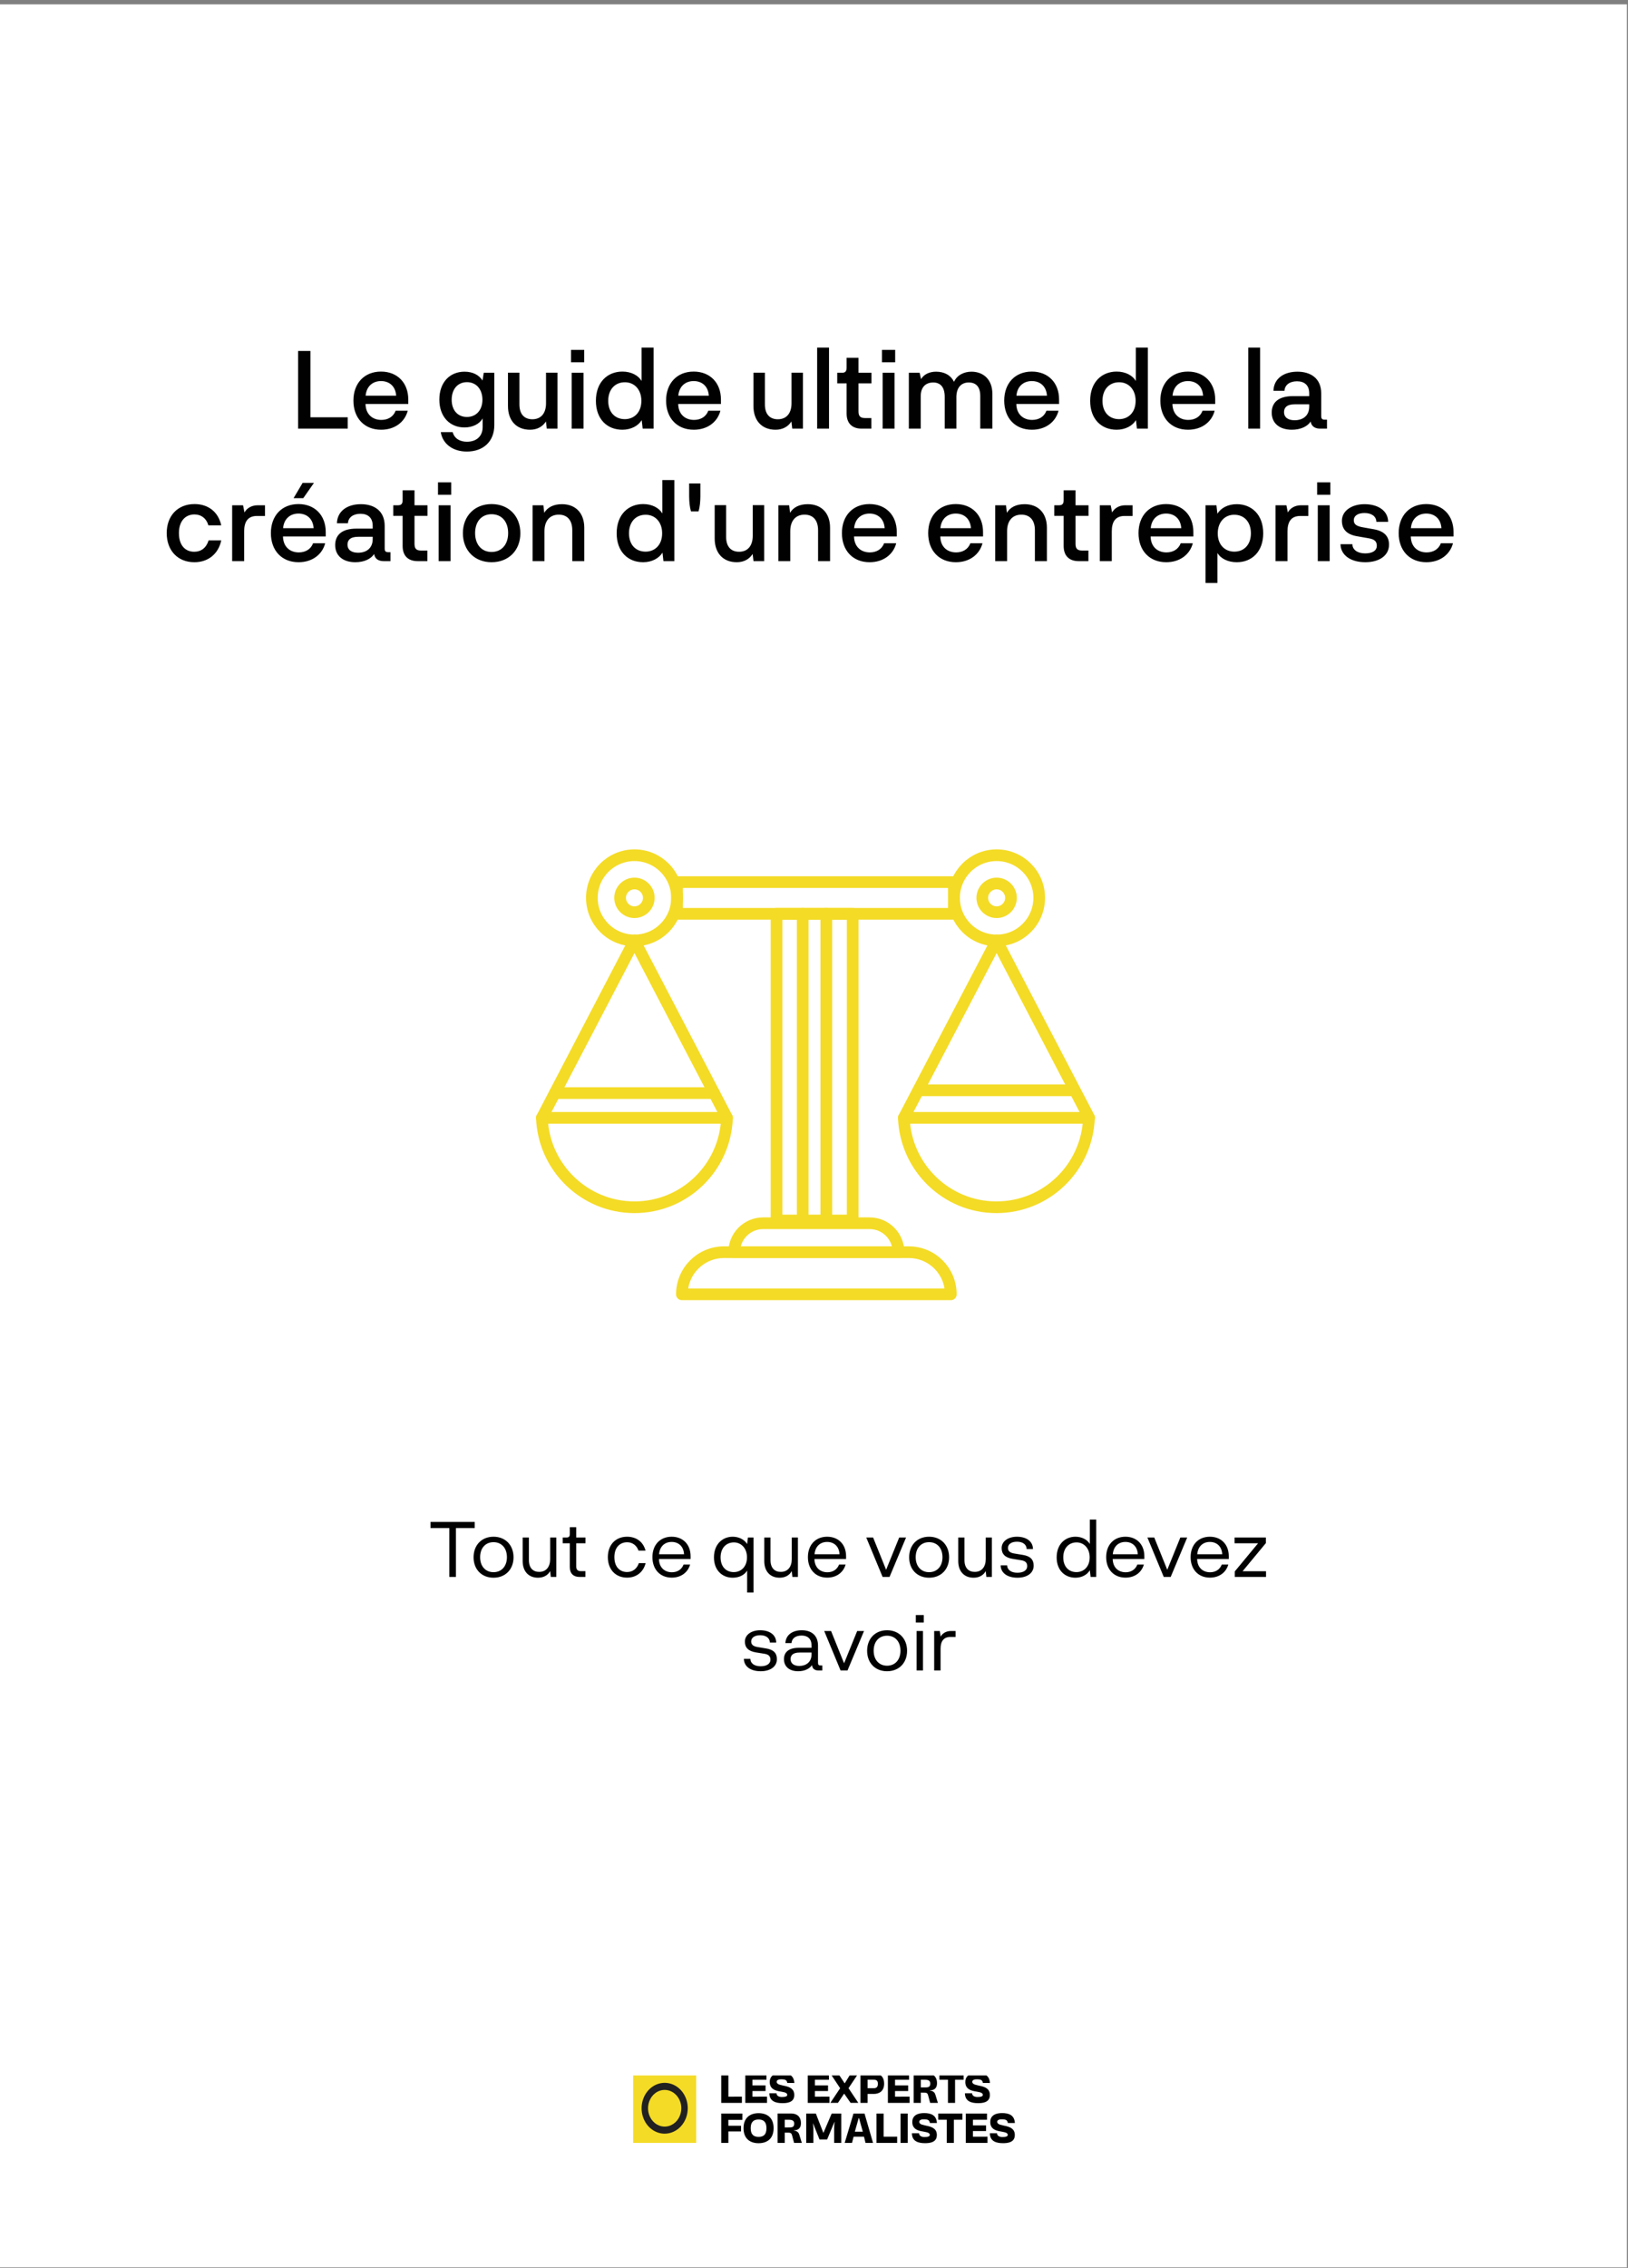 <svg xmlns="http://www.w3.org/2000/svg" width="209" height="291" viewBox="0 0 209 291" fill="none"><rect x="0" y="0" width="209" height="291" fill="#808080" stroke="none"/><rect y="0.557" width="208.862" height="290.369" fill="white"></rect><path d="M39.851 53.544H44.639V55H38.269V45.032H39.851V53.544ZM52.413 51.262V51.836H46.925C46.953 53.18 47.835 53.88 48.955 53.88C49.795 53.88 50.495 53.488 50.789 52.704H52.343C51.965 54.16 50.677 55.14 48.927 55.14C46.785 55.14 45.371 53.656 45.371 51.402C45.371 49.162 46.785 47.678 48.913 47.678C50.999 47.678 52.413 49.106 52.413 51.262ZM48.913 48.896C47.891 48.896 47.051 49.526 46.939 50.772H50.859C50.775 49.526 49.949 48.896 48.913 48.896ZM62.101 47.832H63.459V54.552C63.459 56.638 62.059 57.94 59.931 57.94C58.125 57.94 56.823 56.946 56.585 55.448H58.111C58.335 56.274 59.049 56.68 59.945 56.68C61.219 56.68 61.961 55.924 61.961 54.804V53.684C61.555 54.412 60.673 54.846 59.623 54.846C57.761 54.846 56.403 53.488 56.403 51.276C56.403 49.036 57.761 47.692 59.637 47.692C60.687 47.692 61.499 48.112 61.947 48.826L62.101 47.832ZM59.945 53.502C61.135 53.502 61.933 52.62 61.933 51.29C61.933 49.96 61.149 49.036 59.945 49.036C58.741 49.036 57.985 49.96 57.985 51.29C57.985 52.62 58.741 53.502 59.945 53.502ZM70.098 47.818H71.568V55H70.196L70.084 54.076C69.692 54.72 68.978 55.14 68.054 55.14C66.262 55.14 65.212 53.936 65.212 52.102V47.818H66.682V51.892C66.682 53.194 67.354 53.81 68.376 53.796C69.496 53.782 70.098 52.984 70.098 51.752V47.818ZM73.305 46.488V44.892H74.999V46.488H73.305ZM73.389 55V47.832H74.915V55H73.389ZM82.367 44.598H83.907V55H82.507L82.381 53.908C81.947 54.636 81.009 55.14 79.903 55.14C77.929 55.14 76.501 53.768 76.501 51.43C76.501 49.022 77.999 47.678 79.903 47.678C81.023 47.678 81.933 48.154 82.367 48.882V44.598ZM80.211 53.782C81.415 53.782 82.339 52.914 82.339 51.43C82.339 49.96 81.415 49.036 80.211 49.05C78.951 49.05 78.083 49.974 78.083 51.43C78.083 52.914 78.965 53.782 80.211 53.782ZM92.553 51.262V51.836L87.066 51.836C87.094 53.18 87.975 53.88 89.096 53.88C89.936 53.88 90.635 53.488 90.93 52.704H92.484C92.106 54.16 90.817 55.14 89.067 55.14C86.925 55.14 85.511 53.656 85.511 51.402C85.511 49.162 86.925 47.678 89.053 47.678C91.139 47.678 92.553 49.106 92.553 51.262ZM89.053 48.896C88.031 48.896 87.192 49.526 87.079 50.772L90.999 50.772C90.915 49.526 90.09 48.896 89.053 48.896ZM101.612 47.818H103.082V55H101.71L101.598 54.076C101.206 54.72 100.492 55.14 99.568 55.14C97.776 55.14 96.726 53.936 96.726 52.102V47.818H98.196V51.892C98.196 53.194 98.868 53.81 99.89 53.796C101.01 53.782 101.612 52.984 101.612 51.752V47.818ZM106.429 44.598V55H104.903V44.598H106.429ZM110.618 55C109.372 55 108.686 54.3 108.686 53.054V49.19H107.482V47.832H108.098C108.546 47.832 108.686 47.608 108.686 47.16V45.914H110.212V47.832H111.878V49.19H110.212V52.76C110.212 53.334 110.38 53.642 111.052 53.642H111.864V55H110.618ZM113.227 46.488V44.892H114.921V46.488H113.227ZM113.311 55V47.832H114.837V55H113.311ZM124.711 47.692C126.223 47.692 127.399 48.672 127.399 50.534V55H125.845V50.814C125.845 49.596 125.271 49.078 124.361 49.078C123.493 49.078 122.821 49.624 122.779 50.856V55H121.281V50.912C121.281 49.666 120.721 49.078 119.811 49.078C118.817 49.078 118.201 49.694 118.201 50.842V55H116.675V47.832H118.061L118.243 48.644C118.621 48.014 119.335 47.692 120.175 47.692C121.211 47.692 122.051 48.126 122.471 48.994C122.891 48.084 123.815 47.692 124.711 47.692ZM135.962 51.262V51.836H130.474C130.502 53.18 131.384 53.88 132.504 53.88C133.344 53.88 134.044 53.488 134.338 52.704H135.892C135.514 54.16 134.226 55.14 132.476 55.14C130.334 55.14 128.92 53.656 128.92 51.402C128.92 49.162 130.334 47.678 132.462 47.678C134.548 47.678 135.962 49.106 135.962 51.262ZM132.462 48.896C131.44 48.896 130.6 49.526 130.488 50.772H134.408C134.324 49.526 133.498 48.896 132.462 48.896ZM145.818 44.598H147.358V55H145.958L145.832 53.908C145.398 54.636 144.46 55.14 143.354 55.14C141.38 55.14 139.952 53.768 139.952 51.43C139.952 49.022 141.45 47.678 143.354 47.678C144.474 47.678 145.384 48.154 145.818 48.882V44.598ZM143.662 53.782C144.866 53.782 145.79 52.914 145.79 51.43C145.79 49.96 144.866 49.036 143.662 49.05C142.402 49.05 141.534 49.974 141.534 51.43C141.534 52.914 142.416 53.782 143.662 53.782ZM156.005 51.262V51.836H150.517C150.545 53.18 151.427 53.88 152.547 53.88C153.387 53.88 154.087 53.488 154.381 52.704H155.935C155.557 54.16 154.269 55.14 152.519 55.14C150.377 55.14 148.963 53.656 148.963 51.402C148.963 49.162 150.377 47.678 152.505 47.678C154.591 47.678 156.005 49.106 156.005 51.262ZM152.505 48.896C151.483 48.896 150.643 49.526 150.531 50.772H154.451C154.367 49.526 153.541 48.896 152.505 48.896ZM161.773 44.598V55H160.247V44.598H161.773ZM170.092 53.852H170.358V55H169.49C168.902 55 168.37 54.776 168.258 54.09C167.852 54.72 166.97 55.14 165.85 55.14C164.268 55.14 163.26 54.314 163.26 52.942C163.26 51.724 164.03 50.828 165.99 50.828H168.076V50.464C168.076 49.414 167.446 48.924 166.508 48.924C165.556 48.924 164.94 49.4 164.898 50.142H163.484C163.526 48.588 164.8 47.692 166.564 47.692C168.244 47.692 169.616 48.532 169.616 50.478V53.376C169.616 53.768 169.77 53.852 170.092 53.852ZM168.076 52.172V51.878H166.2C165.164 51.878 164.842 52.34 164.842 52.872C164.842 53.6 165.416 53.922 166.2 53.922C167.264 53.922 168.076 53.348 168.076 52.172ZM26.751 67.408C26.499 66.512 25.813 66.008 24.973 66.008C23.783 66.008 22.971 66.876 22.971 68.402C22.971 70.012 23.811 70.796 24.931 70.796C25.827 70.796 26.485 70.292 26.779 69.34H28.403C28.039 71.076 26.723 72.14 24.959 72.14C22.831 72.14 21.403 70.656 21.403 68.402C21.403 66.162 22.831 64.678 24.973 64.678C26.723 64.678 28.025 65.672 28.403 67.408H26.751ZM33.08 64.832H34.018V66.204H32.996C31.806 66.204 31.344 66.96 31.344 68.178V72H29.804V64.832H31.204L31.386 65.756C31.652 65.252 32.254 64.832 33.08 64.832ZM40.305 61.962L38.933 63.922H37.687L38.849 61.962H40.305ZM41.817 68.262V68.836H36.329C36.357 70.18 37.239 70.88 38.359 70.88C39.199 70.88 39.899 70.488 40.193 69.704H41.747C41.369 71.16 40.081 72.14 38.331 72.14C36.189 72.14 34.775 70.656 34.775 68.402C34.775 66.162 36.189 64.678 38.317 64.678C40.403 64.678 41.817 66.106 41.817 68.262ZM38.317 65.896C37.295 65.896 36.455 66.526 36.343 67.772H40.263C40.179 66.526 39.353 65.896 38.317 65.896ZM49.862 70.852H50.128V72H49.26C48.672 72 48.14 71.776 48.028 71.09C47.622 71.72 46.74 72.14 45.62 72.14C44.038 72.14 43.03 71.314 43.03 69.942C43.03 68.724 43.8 67.828 45.76 67.828H47.846V67.464C47.846 66.414 47.216 65.924 46.278 65.924C45.326 65.924 44.71 66.4 44.668 67.142H43.254C43.296 65.588 44.57 64.692 46.334 64.692C48.014 64.692 49.386 65.532 49.386 67.478V70.376C49.386 70.768 49.54 70.852 49.862 70.852ZM47.846 69.172V68.878H45.97C44.934 68.878 44.612 69.34 44.612 69.872C44.612 70.6 45.186 70.922 45.97 70.922C47.034 70.922 47.846 70.348 47.846 69.172ZM53.62 72C52.374 72 51.688 71.3 51.688 70.054V66.19H50.484V64.832H51.1C51.548 64.832 51.688 64.608 51.688 64.16V62.914H53.214V64.832H54.88V66.19H53.214V69.76C53.214 70.334 53.382 70.642 54.054 70.642H54.866V72H53.62ZM56.229 63.488V61.892H57.923V63.488H56.229ZM56.313 72V64.832H57.839V72H56.313ZM59.425 68.416C59.425 66.204 60.937 64.678 63.107 64.678C65.291 64.678 66.803 66.204 66.803 68.416C66.803 70.628 65.291 72.14 63.107 72.14C60.937 72.14 59.425 70.628 59.425 68.416ZM60.993 68.402C60.993 69.872 61.833 70.824 63.107 70.824C64.395 70.824 65.235 69.872 65.235 68.402C65.235 66.918 64.395 65.98 63.107 65.98C61.833 65.98 60.993 66.918 60.993 68.402ZM72.138 64.692C73.944 64.692 75.008 65.882 75.008 67.716V72H73.468V68.038C73.468 66.694 72.782 66.036 71.732 66.036C70.542 66.036 69.898 66.876 69.898 68.15V72H68.372V64.832H69.758L69.87 65.798C70.276 65.112 71.046 64.692 72.138 64.692ZM85.033 61.598H86.573V72H85.173L85.047 70.908C84.613 71.636 83.675 72.14 82.569 72.14C80.595 72.14 79.167 70.768 79.167 68.43C79.167 66.022 80.665 64.678 82.569 64.678C83.689 64.678 84.599 65.154 85.033 65.882V61.598ZM82.877 70.782C84.081 70.782 85.005 69.914 85.005 68.43C85.005 66.96 84.081 66.036 82.877 66.05C81.617 66.05 80.749 66.974 80.749 68.43C80.749 69.914 81.631 70.782 82.877 70.782ZM88.472 63.684V62.032H89.913V63.684C89.9 64.356 89.871 64.944 89.675 65.616H88.71C88.513 64.944 88.486 64.356 88.472 63.684ZM96.635 64.818H98.105V72H96.733L96.621 71.076C96.229 71.72 95.515 72.14 94.591 72.14C92.799 72.14 91.749 70.936 91.749 69.102V64.818H93.219V68.892C93.219 70.194 93.891 70.81 94.913 70.796C96.033 70.782 96.635 69.984 96.635 68.752V64.818ZM103.693 64.692C105.499 64.692 106.563 65.882 106.563 67.716V72H105.023V68.038C105.023 66.694 104.337 66.036 103.287 66.036C102.097 66.036 101.453 66.876 101.453 68.15V72H99.927V64.832H101.313L101.425 65.798C101.831 65.112 102.601 64.692 103.693 64.692ZM115.126 68.262V68.836H109.638C109.666 70.18 110.548 70.88 111.668 70.88C112.508 70.88 113.208 70.488 113.502 69.704H115.056C114.678 71.16 113.39 72.14 111.64 72.14C109.498 72.14 108.084 70.656 108.084 68.402C108.084 66.162 109.498 64.678 111.626 64.678C113.712 64.678 115.126 66.106 115.126 68.262ZM111.626 65.896C110.604 65.896 109.764 66.526 109.652 67.772H113.572C113.488 66.526 112.662 65.896 111.626 65.896ZM126.2 68.262V68.836H120.712C120.74 70.18 121.622 70.88 122.742 70.88C123.582 70.88 124.282 70.488 124.576 69.704H126.13C125.752 71.16 124.464 72.14 122.714 72.14C120.572 72.14 119.158 70.656 119.158 68.402C119.158 66.162 120.572 64.678 122.7 64.678C124.786 64.678 126.2 66.106 126.2 68.262ZM122.7 65.896C121.678 65.896 120.838 66.526 120.726 67.772H124.646C124.562 66.526 123.736 65.896 122.7 65.896ZM131.529 64.692C133.335 64.692 134.399 65.882 134.399 67.716V72H132.859V68.038C132.859 66.694 132.173 66.036 131.123 66.036C129.933 66.036 129.289 66.876 129.289 68.15V72H127.763V64.832H129.149L129.261 65.798C129.667 65.112 130.437 64.692 131.529 64.692ZM138.482 72C137.236 72 136.55 71.3 136.55 70.054V66.19H135.346V64.832H135.962C136.41 64.832 136.55 64.608 136.55 64.16V62.914H138.076V64.832H139.742V66.19H138.076V69.76C138.076 70.334 138.244 70.642 138.916 70.642H139.728V72H138.482ZM144.465 64.832H145.403V66.204H144.381C143.191 66.204 142.729 66.96 142.729 68.178V72H141.189V64.832H142.589L142.771 65.756C143.037 65.252 143.639 64.832 144.465 64.832ZM153.202 68.262V68.836H147.714C147.742 70.18 148.624 70.88 149.744 70.88C150.584 70.88 151.284 70.488 151.578 69.704H153.132C152.754 71.16 151.466 72.14 149.716 72.14C147.574 72.14 146.16 70.656 146.16 68.402C146.16 66.162 147.574 64.678 149.702 64.678C151.788 64.678 153.202 66.106 153.202 68.262ZM149.702 65.896C148.68 65.896 147.84 66.526 147.728 67.772H151.648C151.564 66.526 150.738 65.896 149.702 65.896ZM158.768 64.692C160.672 64.692 162.17 66.022 162.17 68.43C162.17 70.754 160.742 72.14 158.768 72.14C157.676 72.14 156.724 71.692 156.29 70.95V74.8H154.764V64.832H156.164L156.29 65.924C156.724 65.182 157.648 64.692 158.768 64.692ZM158.46 70.782C159.706 70.782 160.588 69.9 160.588 68.43C160.588 66.96 159.72 66.05 158.46 66.05C157.256 66.036 156.332 66.96 156.332 68.444C156.332 69.914 157.256 70.782 158.46 70.782ZM167.023 64.832H167.961V66.204H166.939C165.749 66.204 165.287 66.96 165.287 68.178V72H163.747V64.832H165.147L165.329 65.756C165.595 65.252 166.197 64.832 167.023 64.832ZM169.091 63.488V61.892H170.785V63.488H169.091ZM169.175 72V64.832H170.701V72H169.175ZM172.09 69.83H173.616C173.63 70.572 174.316 71.006 175.254 71.006C176.192 71.006 176.752 70.656 176.752 70.026C176.752 69.48 176.472 69.186 175.66 69.06L174.218 68.808C172.818 68.57 172.272 67.842 172.272 66.82C172.272 65.532 173.546 64.692 175.17 64.692C176.92 64.692 178.194 65.532 178.208 66.96H176.696C176.682 66.232 176.052 65.826 175.17 65.826C174.33 65.826 173.798 66.176 173.798 66.764C173.798 67.282 174.162 67.52 174.96 67.66L176.374 67.912C177.704 68.15 178.32 68.808 178.32 69.886C178.32 71.37 176.948 72.14 175.282 72.14C173.392 72.14 172.118 71.23 172.09 69.83ZM186.602 68.262V68.836H181.114C181.142 70.18 182.024 70.88 183.144 70.88C183.984 70.88 184.684 70.488 184.978 69.704H186.532C186.154 71.16 184.866 72.14 183.116 72.14C180.974 72.14 179.56 70.656 179.56 68.402C179.56 66.162 180.974 64.678 183.102 64.678C185.188 64.678 186.602 66.106 186.602 68.262ZM183.102 65.896C182.08 65.896 181.24 66.526 181.128 67.772H185.048C184.964 66.526 184.138 65.896 183.102 65.896Z" fill="#010101"></path><path d="M122.451 113.184L86.918 113.184V117.255L122.451 117.255V113.184Z" stroke="#F4DB26" stroke-width="1.5" stroke-miterlimit="10"></path><path d="M81.451 120.672C84.47 120.672 86.918 118.224 86.918 115.205C86.918 112.185 84.47 109.737 81.451 109.737C78.432 109.737 75.984 112.185 75.984 115.205C75.984 118.224 78.432 120.672 81.451 120.672Z" stroke="#F4DB26" stroke-width="1.5" stroke-miterlimit="10"></path><path d="M83.293 115.204C83.293 116.215 82.461 117.047 81.45 117.047C80.44 117.047 79.608 116.215 79.608 115.204C79.608 114.194 80.44 113.362 81.45 113.362C82.461 113.362 83.293 114.194 83.293 115.204Z" stroke="#F4DB26" stroke-width="1.5" stroke-miterlimit="10"></path><path d="M127.947 120.672C130.966 120.672 133.414 118.224 133.414 115.204C133.414 112.185 130.966 109.737 127.947 109.737C124.928 109.737 122.48 112.185 122.48 115.204C122.48 118.224 124.928 120.672 127.947 120.672Z" stroke="#F4DB26" stroke-width="1.5" stroke-miterlimit="10"></path><path d="M129.79 115.204C129.79 116.215 128.958 117.047 127.947 117.047C126.937 117.047 126.105 116.215 126.105 115.204C126.105 114.194 126.937 113.362 127.947 113.362C128.958 113.362 129.79 114.194 129.79 115.204Z" stroke="#F4DB26" stroke-width="1.5" stroke-miterlimit="10"></path><path d="M109.467 117.255H99.692V156.6H109.467V117.255Z" stroke="#F4DB26" stroke-width="1.5" stroke-miterlimit="10" stroke-linecap="round" stroke-linejoin="round"></path><path d="M103.05 156.6V117.255" stroke="#F4DB26" stroke-width="1.5" stroke-miterlimit="10" stroke-linecap="round" stroke-linejoin="round"></path><path d="M106.08 156.6V117.255" stroke="#F4DB26" stroke-width="1.5" stroke-miterlimit="10" stroke-linecap="round" stroke-linejoin="round"></path><path d="M122.064 166.079H87.541C87.541 163.107 89.948 160.671 92.948 160.671H116.657C119.658 160.671 122.064 163.078 122.064 166.079Z" stroke="#F4DB26" stroke-width="1.5" stroke-miterlimit="10" stroke-linecap="round" stroke-linejoin="round"></path><path d="M115.35 160.671H94.256C94.256 158.62 95.92 156.956 97.97 156.956H111.636C113.686 156.956 115.35 158.62 115.35 160.671Z" stroke="#F4DB26" stroke-width="1.5" stroke-miterlimit="10" stroke-linecap="round" stroke-linejoin="round"></path><path d="M69.566 143.435C69.804 149.794 75.033 154.906 81.451 154.906C87.868 154.906 93.097 149.824 93.335 143.435H69.566Z" stroke="#F4DB26" stroke-width="1.5" stroke-miterlimit="10" stroke-linecap="round" stroke-linejoin="round"></path><path d="M69.566 143.435L81.451 120.672L93.335 143.435" stroke="#F4DB26" stroke-width="1.5" stroke-miterlimit="10" stroke-linecap="round" stroke-linejoin="round"></path><path d="M71.231 140.255H91.671" stroke="#F4DB26" stroke-width="1.5" stroke-miterlimit="10" stroke-linecap="round" stroke-linejoin="round"></path><path d="M116.033 143.435C116.271 149.794 121.5 154.906 127.917 154.906C134.335 154.906 139.564 149.824 139.801 143.435H116.033Z" stroke="#F4DB26" stroke-width="1.5" stroke-miterlimit="10" stroke-linecap="round" stroke-linejoin="round"></path><path d="M116.033 143.435L127.947 120.672L139.831 143.435" stroke="#F4DB26" stroke-width="1.5" stroke-miterlimit="10" stroke-linecap="round" stroke-linejoin="round"></path><path d="M117.905 139.899H137.96" stroke="#F4DB26" stroke-width="1.5" stroke-miterlimit="10" stroke-linecap="round" stroke-linejoin="round"></path><path d="M58.533 196.07V202.34H57.683V196.07H55.273V195.28H60.943V196.07H58.533ZM60.797 199.82C60.797 198.26 61.827 197.18 63.357 197.18C64.887 197.18 65.927 198.26 65.927 199.82C65.927 201.37 64.887 202.44 63.357 202.44C61.827 202.44 60.797 201.37 60.797 199.82ZM61.637 199.81C61.637 200.97 62.327 201.73 63.357 201.73C64.387 201.73 65.077 200.97 65.077 199.81C65.077 198.63 64.387 197.88 63.357 197.88C62.327 197.88 61.637 198.63 61.637 199.81ZM70.629 197.28H71.419V202.34H70.709L70.629 201.59C70.329 202.14 69.769 202.44 69.069 202.44C67.839 202.44 67.099 201.6 67.099 200.31V197.28H67.899V200.18C67.899 201.21 68.449 201.7 69.229 201.69C70.139 201.69 70.629 201.02 70.629 200.05V197.28ZM74.392 202.34C73.642 202.34 73.153 201.93 73.153 201.07V198.02H72.243V197.28H72.722C73.043 197.28 73.153 197.14 73.153 196.83V195.96H73.972V197.28H75.162V198.02H73.972V200.96C73.972 201.33 74.093 201.6 74.582 201.6H75.153V202.34H74.392ZM81.974 198.97C81.734 198.29 81.194 197.89 80.514 197.89C79.574 197.89 78.874 198.55 78.874 199.8C78.874 201.07 79.584 201.71 80.504 201.71C81.214 201.71 81.764 201.3 82.014 200.57H82.884C82.604 201.7 81.714 202.43 80.504 202.43C79.024 202.43 78.034 201.38 78.034 199.8C78.034 198.22 79.024 197.18 80.504 197.18C81.694 197.18 82.584 197.84 82.874 198.97H81.974ZM88.657 199.68V200.04H84.597C84.617 201.16 85.347 201.74 86.257 201.74C86.937 201.74 87.507 201.41 87.757 200.75H88.597C88.307 201.76 87.437 202.43 86.237 202.43C84.747 202.43 83.757 201.38 83.757 199.8C83.757 198.22 84.747 197.18 86.227 197.18C87.687 197.18 88.657 198.18 88.657 199.68ZM86.227 197.85C85.377 197.85 84.707 198.37 84.607 199.43H87.817C87.757 198.38 87.077 197.85 86.227 197.85ZM96.017 197.28H96.737V204.34H95.917V201.52C95.567 202.12 94.847 202.44 94.067 202.44C92.737 202.44 91.657 201.51 91.657 199.83C91.657 198.13 92.757 197.18 94.067 197.18C94.847 197.18 95.557 197.53 95.917 198.12L96.017 197.28ZM94.197 201.72C95.147 201.72 95.897 201.02 95.897 199.83C95.897 198.65 95.147 197.9 94.197 197.91C93.197 197.92 92.507 198.66 92.507 199.83C92.507 201.02 93.207 201.72 94.197 201.72ZM101.645 197.28H102.435V202.34H101.725L101.645 201.59C101.345 202.14 100.785 202.44 100.085 202.44C98.855 202.44 98.115 201.6 98.115 200.31V197.28H98.915V200.18C98.915 201.21 99.465 201.7 100.245 201.69C101.155 201.69 101.645 201.02 101.645 200.05V197.28ZM108.618 199.68V200.04H104.558C104.578 201.16 105.308 201.74 106.218 201.74C106.898 201.74 107.468 201.41 107.718 200.75H108.558C108.268 201.76 107.398 202.43 106.198 202.43C104.708 202.43 103.718 201.38 103.718 199.8C103.718 198.22 104.708 197.18 106.188 197.18C107.648 197.18 108.618 198.18 108.618 199.68ZM106.188 197.85C105.338 197.85 104.668 198.37 104.568 199.43H107.778C107.718 198.38 107.038 197.85 106.188 197.85ZM112.088 197.28L113.758 201.42L115.438 197.28H116.318L114.198 202.34H113.308L111.208 197.28H112.088ZM116.715 199.82C116.715 198.26 117.745 197.18 119.275 197.18C120.805 197.18 121.845 198.26 121.845 199.82C121.845 201.37 120.805 202.44 119.275 202.44C117.745 202.44 116.715 201.37 116.715 199.82ZM117.555 199.81C117.555 200.97 118.245 201.73 119.275 201.73C120.305 201.73 120.995 200.97 120.995 199.81C120.995 198.63 120.305 197.88 119.275 197.88C118.245 197.88 117.555 198.63 117.555 199.81ZM126.547 197.28H127.337V202.34H126.627L126.547 201.59C126.247 202.14 125.687 202.44 124.987 202.44C123.757 202.44 123.017 201.6 123.017 200.31V197.28H123.817V200.18C123.817 201.21 124.367 201.7 125.147 201.69C126.057 201.69 126.547 201.02 126.547 200.05V197.28ZM128.461 200.85H129.291C129.311 201.45 129.831 201.8 130.611 201.8C131.381 201.8 131.871 201.49 131.871 200.96C131.871 200.51 131.631 200.27 131.041 200.19L129.991 200.02C129.031 199.86 128.591 199.4 128.591 198.64C128.591 197.75 129.441 197.18 130.551 197.18C131.741 197.18 132.601 197.75 132.611 198.76H131.801C131.781 198.15 131.271 197.82 130.561 197.82C129.861 197.82 129.401 198.12 129.401 198.62C129.401 199.05 129.681 199.26 130.311 199.35L131.341 199.52C132.261 199.67 132.701 200.11 132.701 200.89C132.701 201.89 131.791 202.44 130.631 202.44C129.301 202.44 128.481 201.82 128.461 200.85ZM139.911 194.98H140.731V202.34H140.011L139.911 201.48C139.561 202.08 138.851 202.44 138.061 202.44C136.731 202.44 135.651 201.51 135.651 199.83C135.651 198.13 136.751 197.18 138.061 197.18C138.871 197.18 139.561 197.53 139.911 198.11V194.98ZM138.191 201.72C139.141 201.72 139.891 201.02 139.891 199.83C139.891 198.65 139.141 197.9 138.191 197.91C137.191 197.92 136.501 198.66 136.501 199.83C136.501 201.02 137.201 201.72 138.191 201.72ZM146.909 199.68V200.04H142.849C142.869 201.16 143.599 201.74 144.509 201.74C145.189 201.74 145.759 201.41 146.009 200.75H146.849C146.559 201.76 145.689 202.43 144.489 202.43C142.999 202.43 142.009 201.38 142.009 199.8C142.009 198.22 142.999 197.18 144.479 197.18C145.939 197.18 146.909 198.18 146.909 199.68ZM144.479 197.85C143.629 197.85 142.959 198.37 142.859 199.43H146.069C146.009 198.38 145.329 197.85 144.479 197.85ZM148.181 197.28L149.851 201.42L151.531 197.28H152.411L150.291 202.34H149.401L147.301 197.28H148.181ZM157.749 199.68V200.04H153.689C153.709 201.16 154.439 201.74 155.349 201.74C156.029 201.74 156.599 201.41 156.849 200.75H157.689C157.399 201.76 156.529 202.43 155.329 202.43C153.839 202.43 152.849 201.38 152.849 199.8C152.849 198.22 153.839 197.18 155.319 197.18C156.779 197.18 157.749 198.18 157.749 199.68ZM155.319 197.85C154.469 197.85 153.799 198.37 153.699 199.43H156.909C156.849 198.38 156.169 197.85 155.319 197.85ZM159.521 201.61H162.531V202.34H158.521V201.63L161.511 198.02H158.491V197.28H162.511V198L159.521 201.61ZM95.497 212.85H96.327C96.347 213.45 96.867 213.8 97.647 213.8C98.417 213.8 98.907 213.49 98.907 212.96C98.907 212.51 98.667 212.27 98.077 212.19L97.027 212.02C96.067 211.86 95.627 211.4 95.627 210.64C95.627 209.75 96.477 209.18 97.587 209.18C98.777 209.18 99.637 209.75 99.647 210.76H98.837C98.817 210.15 98.307 209.82 97.597 209.82C96.897 209.82 96.437 210.12 96.437 210.62C96.437 211.05 96.717 211.26 97.347 211.35L98.377 211.52C99.297 211.67 99.737 212.11 99.737 212.89C99.737 213.89 98.827 214.44 97.667 214.44C96.337 214.44 95.517 213.82 95.497 212.85ZM105.384 213.7H105.564V214.34H105.064C104.664 214.34 104.294 214.18 104.244 213.65C103.944 214.12 103.284 214.44 102.474 214.44C101.344 214.44 100.644 213.85 100.644 212.89C100.644 212.08 101.144 211.43 102.584 211.43H104.184V211.15C104.184 210.24 103.654 209.86 102.904 209.86C102.134 209.86 101.654 210.23 101.614 210.83H100.824C100.884 209.76 101.754 209.18 102.934 209.18C104.194 209.18 105.014 209.87 105.014 211.14V213.31C105.014 213.63 105.094 213.7 105.384 213.7ZM104.184 212.27V212.04H102.664C101.794 212.04 101.494 212.4 101.494 212.88C101.494 213.47 101.964 213.76 102.614 213.76C103.444 213.76 104.184 213.3 104.184 212.27ZM106.692 209.28L108.362 213.42L110.042 209.28H110.922L108.802 214.34H107.912L105.812 209.28H106.692ZM111.32 211.82C111.32 210.26 112.35 209.18 113.88 209.18C115.41 209.18 116.45 210.26 116.45 211.82C116.45 213.37 115.41 214.44 113.88 214.44C112.35 214.44 111.32 213.37 111.32 211.82ZM112.16 211.81C112.16 212.97 112.85 213.73 113.88 213.73C114.91 213.73 115.6 212.97 115.6 211.81C115.6 210.63 114.91 209.88 113.88 209.88C112.85 209.88 112.16 210.63 112.16 211.81ZM117.572 208.19V207.23H118.592V208.19H117.572ZM117.672 214.34V209.28H118.492V214.34H117.672ZM122.038 209.28H122.678V210.04H122.008C121.138 210.04 120.748 210.61 120.748 211.55V214.34H119.928V209.28H120.648L120.758 210C120.968 209.6 121.448 209.28 122.038 209.28Z" fill="#010101"></path><g clip-path="url(#clip0_185_1440)"><g clip-path="url(#clip1_185_1440)"><path d="M92.591 269.826V266.058H93.509V269.03L95.244 269.024V269.826H92.591Z" fill="black"></path><path d="M95.681 269.826V266.058H98.396V266.855H96.598V267.579H98.28V268.305H96.598V269.03L98.465 269.024V269.826H95.681Z" fill="black"></path><path d="M101.074 267.271C101.011 266.824 100.695 266.818 100.368 266.801C100.035 266.783 99.697 266.865 99.708 267.132C99.744 267.863 101.976 267.277 101.969 268.821C101.969 269.826 100.945 269.86 100.435 269.86C99.652 269.86 98.769 269.657 98.769 268.589H99.687C99.687 268.926 100.019 269.071 100.358 269.071C100.706 269.071 101.086 269.032 101.064 268.781C101.006 268.113 98.902 268.742 98.818 267.225C98.783 266.523 99.208 266 100.347 266C101.181 266 101.919 266.238 101.977 267.272L101.074 267.271Z" fill="black"></path><path d="M103.7 269.826V266.058H106.416V266.855H104.618V267.579H106.3V268.305H104.618V269.03L106.484 269.024V269.826H103.7Z" fill="black"></path><path d="M106.601 269.82L107.856 267.944L106.601 266.058H107.603L108.425 267.302H108.457L109.222 266.058H110.187L108.931 267.939L110.187 269.82H109.195L108.388 268.659H108.351L107.576 269.82H106.601Z" fill="black"></path><path d="M110.465 269.826V266.058H112.19C112.918 266.058 113.503 266.377 113.503 267.37C113.503 268.31 112.876 268.676 112.19 268.676H111.382V269.826H110.465ZM111.383 267.939H112.179C112.454 267.939 112.701 267.846 112.701 267.376C112.701 266.929 112.454 266.853 112.179 266.853H111.382L111.383 267.939Z" fill="black"></path><path d="M113.987 269.826V266.058H116.703V266.855H114.905V267.579H116.587V268.305H114.905V269.03L116.772 269.024V269.826H113.987Z" fill="black"></path><path d="M119.165 268.909C119.113 268.717 119.071 268.514 118.722 268.514L118.216 268.508V269.826H117.298V266.054H119.049C119.713 266.054 120.293 266.397 120.293 267.314C120.293 267.924 119.94 268.214 119.397 268.214V268.249C119.629 268.272 119.962 268.365 120.082 268.771L120.404 269.828H119.412L119.165 268.909ZM118.659 267.84C119.097 267.84 119.429 267.852 119.429 267.347C119.429 266.9 119.065 266.854 118.648 266.854H118.216V267.84H118.659Z" fill="black"></path><path d="M121.696 269.826V266.855H120.6V266.058H123.705V266.855H122.61V269.826H121.696Z" fill="black"></path><path d="M126.184 267.271C126.12 266.824 125.804 266.818 125.477 266.801C125.145 266.783 124.806 266.865 124.818 267.132C124.853 267.863 127.085 267.277 127.079 268.821C127.079 269.826 126.054 269.86 125.544 269.86C124.758 269.86 123.878 269.657 123.878 268.589H124.796C124.796 268.926 125.129 269.071 125.467 269.071C125.815 269.071 126.195 269.032 126.174 268.781C126.115 268.113 124.011 268.742 123.927 267.225C123.892 266.523 124.316 266 125.456 266C126.29 266 127.028 266.238 127.086 267.272L126.184 267.271Z" fill="black"></path><path d="M92.591 274.96V271.192H95.308L95.302 272.005H93.503L93.508 272.76H95.133V273.491H93.508V274.96H92.591Z" fill="black"></path><path d="M97.384 271.145C98.412 271.145 99.314 271.656 99.314 273.073C99.314 274.489 98.407 275 97.384 275C96.372 275 95.454 274.489 95.454 273.073C95.454 271.662 96.372 271.145 97.384 271.145ZM98.397 273.073C98.397 272.208 97.964 271.958 97.384 271.958C96.809 271.958 96.372 272.208 96.372 273.073C96.372 273.938 96.809 274.187 97.384 274.187C97.964 274.187 98.397 273.943 98.397 273.073Z" fill="black"></path><path d="M101.698 274.042C101.645 273.851 101.603 273.648 101.255 273.648L100.747 273.642V274.96H99.829V271.188H101.58C102.244 271.188 102.824 271.53 102.824 272.448C102.824 273.057 102.471 273.347 101.927 273.347V273.382C102.16 273.405 102.493 273.499 102.613 273.905L102.937 274.96H101.945L101.698 274.042ZM101.191 272.974C101.629 272.974 101.961 272.986 101.961 272.481C101.961 272.034 101.597 271.987 101.181 271.987H100.747V272.974H101.191Z" fill="black"></path><path d="M103.502 271.192H104.736L105.706 273.683L106.771 271.192H107.998V274.96H107.086V272.992L107.14 272.231L106.186 274.518H105.209L104.365 272.419L104.417 272.993V274.961H103.502V271.192Z" fill="black"></path><path d="M110.919 274.166H109.584L109.379 274.961H108.44L109.569 271.193H110.987L112.079 274.961H111.114L110.919 274.166ZM110.766 273.521L110.281 271.785H110.234L109.743 273.52L110.766 273.521Z" fill="black"></path><path d="M112.521 274.96V271.192H113.44V274.166L115.175 274.16V274.961L112.521 274.96Z" fill="black"></path><path d="M116.529 271.192V274.96H115.61V271.192H116.529Z" fill="black"></path><path d="M119.376 272.405C119.313 271.958 118.997 271.953 118.67 271.935C118.338 271.918 117.999 271.999 118.011 272.266C118.046 272.997 120.278 272.411 120.271 273.955C120.271 274.96 119.247 274.995 118.737 274.995C117.951 274.995 117.07 274.791 117.07 273.723H117.989C117.989 274.06 118.321 274.205 118.66 274.205C119.008 274.205 119.387 274.166 119.366 273.915C119.308 273.247 117.204 273.874 117.12 272.359C117.084 271.657 117.508 271.134 118.649 271.134C119.482 271.134 120.221 271.373 120.278 272.406L119.376 272.405Z" fill="black"></path><path d="M121.543 274.96V271.988H120.446V271.192H123.552V271.988H122.455V274.96L121.543 274.96Z" fill="black"></path><path d="M123.989 274.96V271.192H126.707V271.988H124.905V272.714H126.588V273.44H124.905V274.166L126.772 274.16V274.961L123.989 274.96Z" fill="black"></path><path d="M129.383 272.405C129.32 271.958 129.004 271.953 128.677 271.935C128.345 271.918 128.006 271.999 128.018 272.266C128.055 272.997 130.285 272.411 130.28 273.955C130.28 274.96 129.256 274.995 128.746 274.995C127.96 274.995 127.079 274.791 127.079 273.723H127.997C127.997 274.06 128.33 274.205 128.669 274.205C129.016 274.205 129.396 274.166 129.375 273.915C129.317 273.247 127.213 273.874 127.129 272.359C127.092 271.657 127.517 271.134 128.658 271.134C129.491 271.134 130.229 271.373 130.287 272.406L129.383 272.405Z" fill="black"></path><path d="M89.376 266.052H81.285V274.96H89.376V266.052Z" fill="#F4DB26"></path><path d="M85.33 273.321C86.738 273.321 87.88 272.065 87.88 270.514C87.88 268.964 86.738 267.707 85.33 267.707C83.922 267.707 82.78 268.964 82.78 270.514C82.78 272.065 83.922 273.321 85.33 273.321Z" fill="#F4DB26"></path><path d="M85.331 273.777C84.745 273.777 84.172 273.585 83.685 273.227C83.197 272.868 82.818 272.359 82.594 271.763C82.369 271.167 82.311 270.511 82.425 269.879C82.54 269.246 82.822 268.665 83.236 268.209C83.65 267.753 84.178 267.442 84.753 267.316C85.328 267.19 85.923 267.255 86.465 267.502C87.006 267.749 87.469 268.167 87.794 268.703C88.12 269.24 88.293 269.87 88.293 270.515C88.292 271.38 87.98 272.209 87.424 272.82C86.869 273.432 86.116 273.776 85.331 273.777ZM85.331 268.163C84.908 268.163 84.495 268.301 84.143 268.559C83.792 268.818 83.518 269.185 83.356 269.615C83.194 270.045 83.152 270.518 83.234 270.974C83.317 271.43 83.52 271.849 83.819 272.178C84.118 272.507 84.499 272.731 84.913 272.822C85.328 272.913 85.757 272.866 86.148 272.688C86.538 272.51 86.872 272.208 87.106 271.821C87.341 271.435 87.466 270.98 87.466 270.514C87.466 269.891 87.24 269.293 86.84 268.852C86.44 268.411 85.897 268.163 85.331 268.162V268.163Z" fill="#212121"></path></g></g><defs><clipPath id="clip0_185_1440"><rect width="57.734" height="9.339" fill="white" transform="translate(77 266.304)"></rect></clipPath><clipPath id="clip1_185_1440"><rect width="49" height="9" fill="white" transform="translate(81.285 266)"></rect></clipPath></defs></svg>